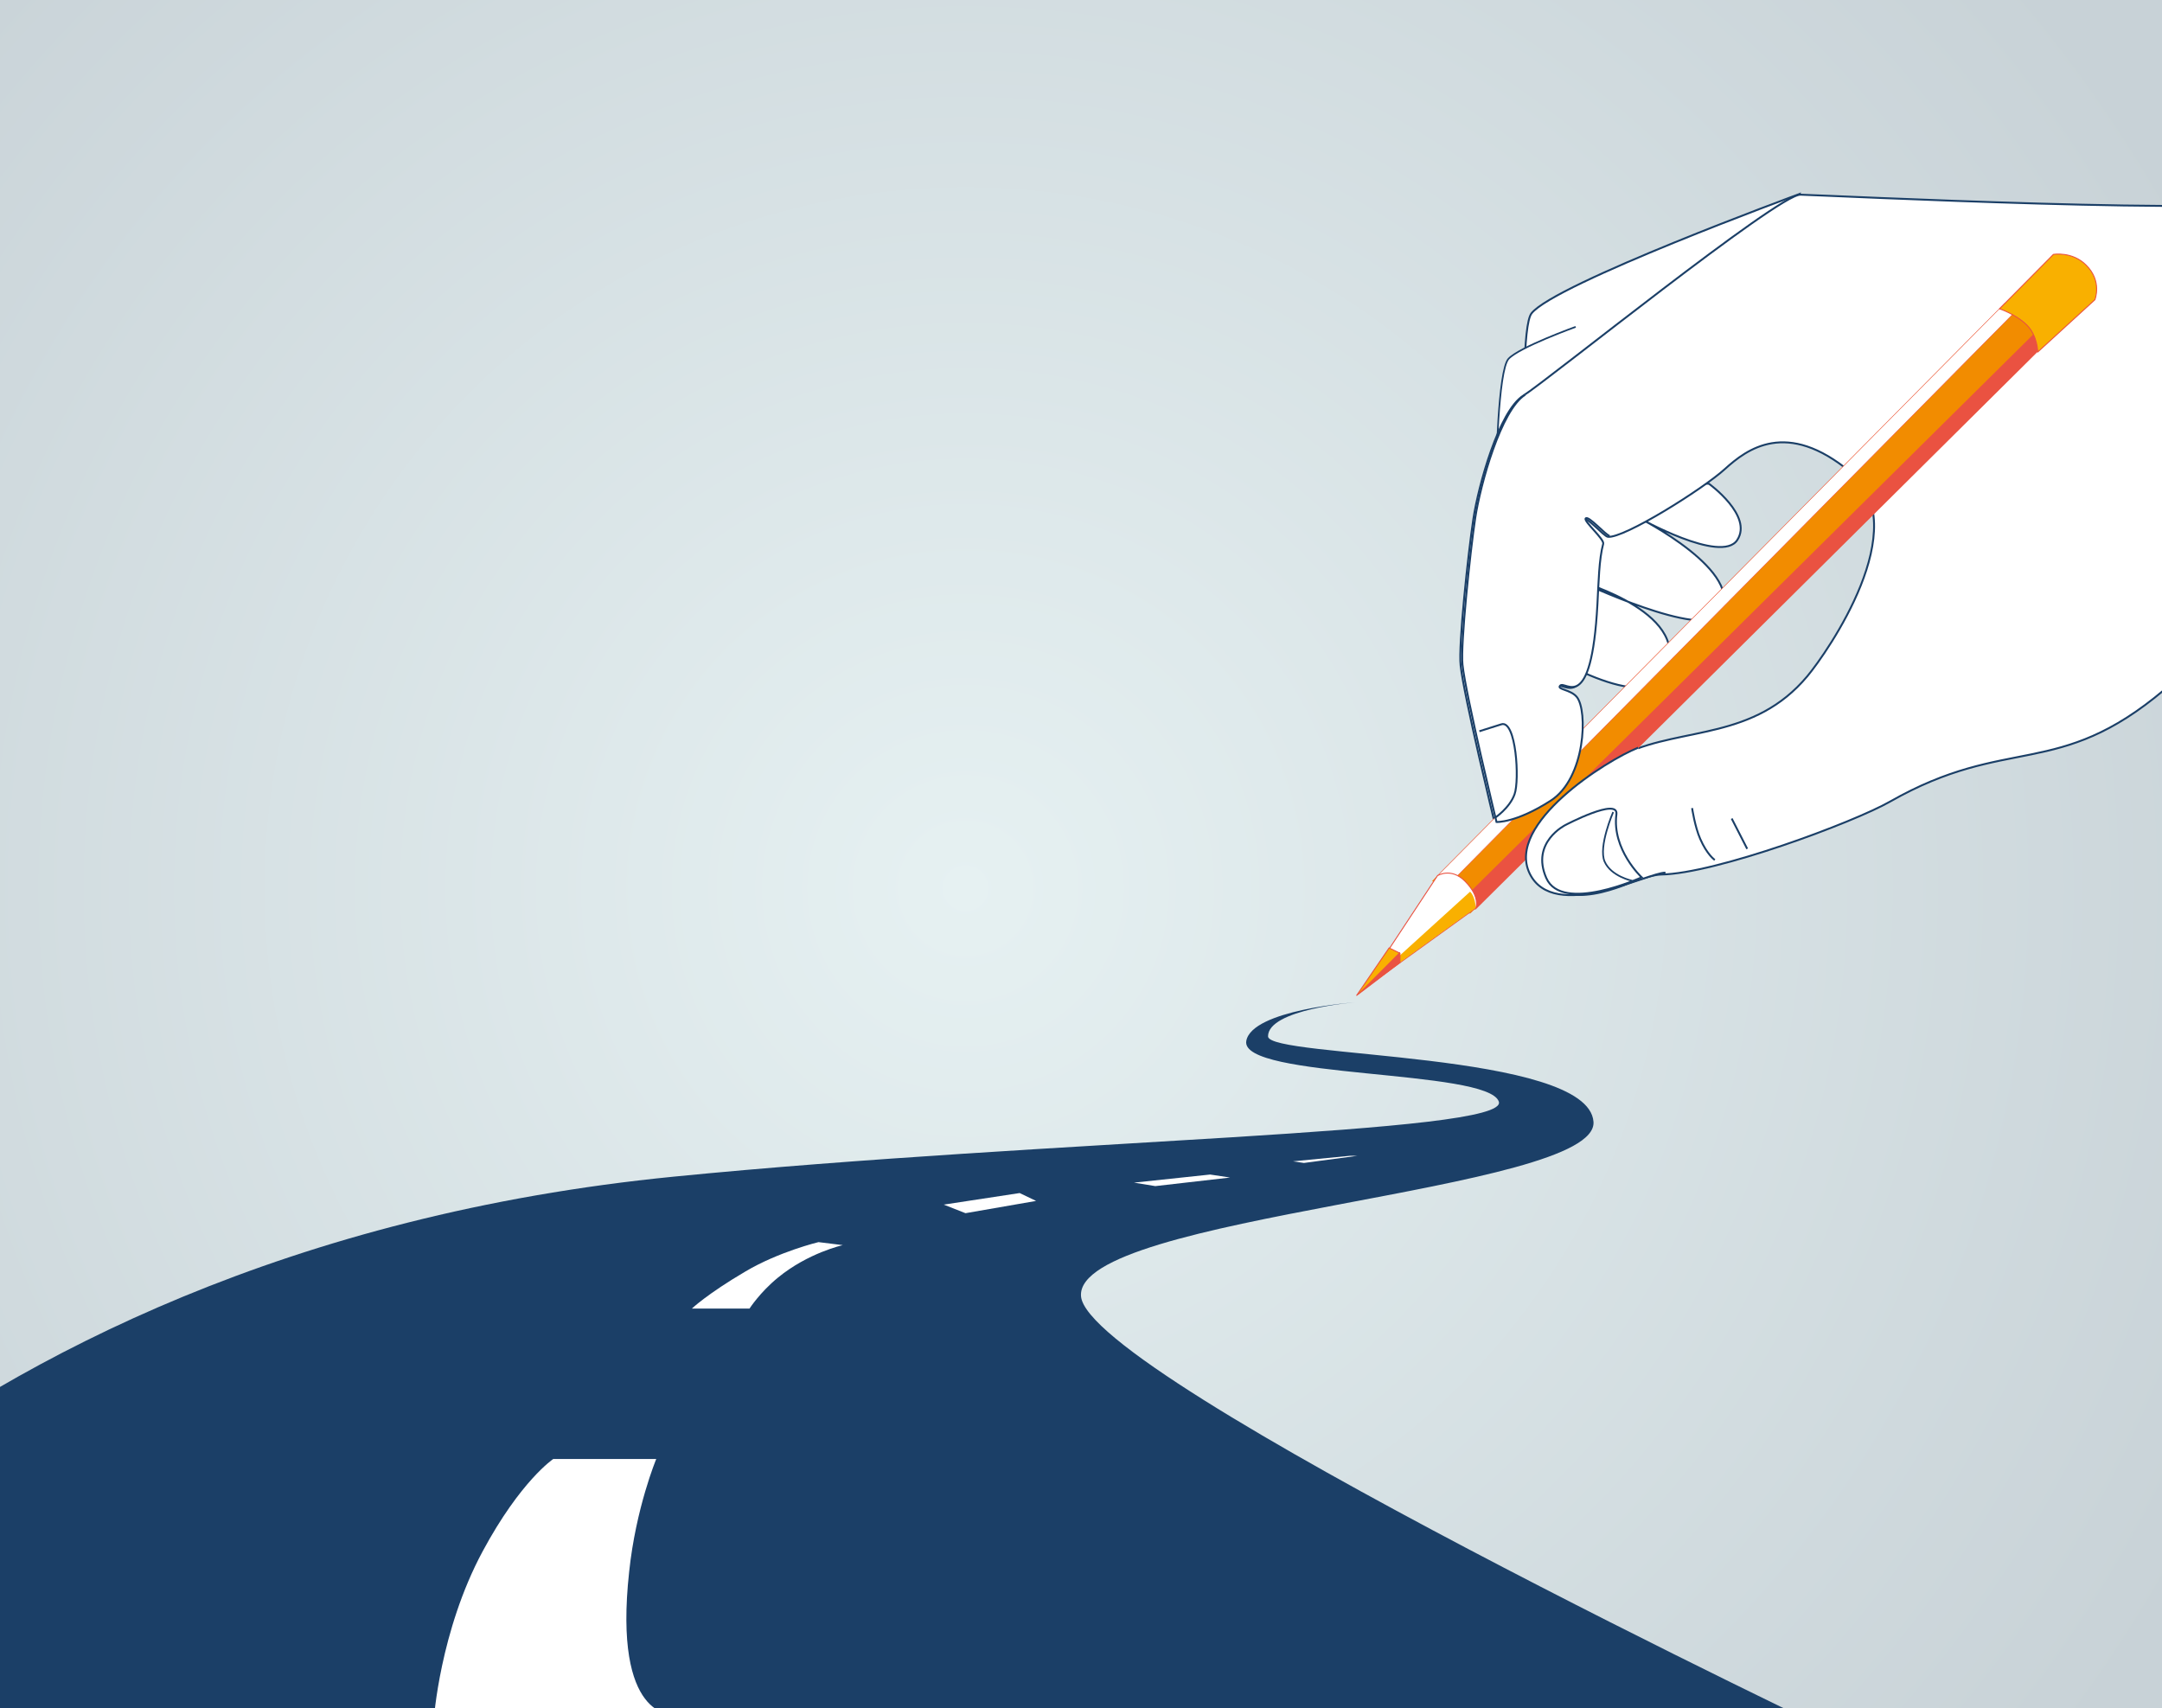 <?xml version="1.0" encoding="utf-8"?>
<!-- Generator: Adobe Illustrator 24.3.0, SVG Export Plug-In . SVG Version: 6.00 Build 0)  -->
<svg version="1.1" id="Ebene_1" xmlns="http://www.w3.org/2000/svg" xmlns:xlink="http://www.w3.org/1999/xlink" x="0px" y="0px"
	 viewBox="0 0 934 738" style="enable-background:new 0 0 934 738;" xml:space="preserve">
<rect x="0" y="0" width="934" height="738" fill="#333333" stroke="none"/>
<style type="text/css">
	.st0{clip-path:url(#SVGID_2_);fill:url(#SVGID_3_);}
	.st1{clip-path:url(#SVGID_2_);fill:#FFFFFF;}
	.st2{clip-path:url(#SVGID_2_);fill:none;stroke:#1B3F67;stroke-width:0.824;stroke-miterlimit:10;}
	.st3{clip-path:url(#SVGID_2_);fill:none;stroke:#1B3F67;stroke-width:0.726;stroke-miterlimit:10;}
	.st4{fill:none;stroke:#1B3F67;stroke-width:0.824;stroke-miterlimit:10;}
	.st5{clip-path:url(#SVGID_5_);fill:none;stroke:#1B3F67;stroke-width:0.726;stroke-miterlimit:10;}
	.st6{fill:#F28C00;}
	.st7{fill:#FFFFFF;}
	.st8{fill:none;stroke:#EA5241;stroke-width:0.21;stroke-miterlimit:10;}
	.st9{fill:#EA5241;}
	.st10{clip-path:url(#SVGID_7_);fill:#FFFFFF;}
	.st11{clip-path:url(#SVGID_7_);fill:none;stroke:#EA5241;stroke-width:0.419;stroke-miterlimit:10;}
	.st12{clip-path:url(#SVGID_7_);fill:#F9B000;}
	.st13{clip-path:url(#SVGID_7_);fill:none;stroke:#EA5241;stroke-width:0.419;stroke-linejoin:round;stroke-miterlimit:10;}
	.st14{fill:#F9B000;}
	.st15{fill:none;stroke:#EA5241;stroke-width:0.419;stroke-linejoin:round;stroke-miterlimit:10;}
	.st16{clip-path:url(#SVGID_9_);fill:#FFFFFF;}
	.st17{clip-path:url(#SVGID_9_);fill:none;stroke:#1B3F67;stroke-width:0.824;stroke-miterlimit:10;}
	.st18{clip-path:url(#SVGID_9_);fill:none;stroke:#1B3F67;stroke-width:0.726;stroke-miterlimit:10;}
	.st19{clip-path:url(#SVGID_9_);fill:#1B3F67;}
</style>
<g>
	<defs>
		<rect id="SVGID_1_" y="-1.3" width="934" height="739.5"/>
	</defs>
	<clipPath id="SVGID_2_">
		<use xlink:href="#SVGID_1_"  style="overflow:visible;"/>
	</clipPath>
	
		<radialGradient id="SVGID_3_" cx="1.074" cy="737.303" r="3.148" gradientTransform="matrix(-127.726 -158.859 -158.859 127.726 117682.555 -93617.898)" gradientUnits="userSpaceOnUse">
		<stop  offset="0" style="stop-color:#E6F1F2"/>
		<stop  offset="0.945" style="stop-color:#C8D2D7"/>
		<stop  offset="1" style="stop-color:#C8D2D7"/>
	</radialGradient>
	<polygon class="st0" points="366.7,1194.3 -458.7,317 567.3,-411.4 1356.7,465.9 	"/>
	<path class="st1" d="M777.4,83.8c0,0-106,38.9-115.8,51.6c-7.5,9.8,0.6,143.4,0.6,143.4s46.9,30.3,56.6,12.8
		c14.4-26.1-36-40.3-36-40.3s52.8,25,60.2,13.9c11.8-18-35.2-41.6-35.2-41.6s35.8,20.2,42.7,9.7c6.9-10.5-12.2-24.3-12.2-24.3
		s-29.4,0-1.7-44.1C764.5,120.9,777.4,83.8,777.4,83.8"/>
	<path class="st2" d="M777.4,83.8c0,0-106,38.9-115.8,51.6c-7.5,9.8,0.6,143.4,0.6,143.4s46.9,30.3,56.6,12.8
		c14.4-26.1-36-40.3-36-40.3s52.8,25,60.2,13.9c11.8-18-35.2-41.6-35.2-41.6s35.8,20.2,42.7,9.7c6.9-10.5-12.2-24.3-12.2-24.3
		s-29.4,0-1.7-44.1C764.5,120.9,777.4,83.8,777.4,83.8z"/>
	<path class="st1" d="M680.7,141.2c0,0-24.4,8.8-29,13.8c-4.6,5-5.3,48.4-5.3,48.4"/>
	<path class="st3" d="M680.7,141.2c0,0-24.4,8.8-29,13.8c-4.6,5-5.3,48.4-5.3,48.4"/>
	<path class="st1" d="M1079.8,184c0,0-63,14.5-83.7,43.2c-15.6,21.6-23,38.6-61,70.7c-46.3,39.1-67.6,19.4-118.6,48.4
		c-15.8,9-75.2,31.1-98.9,31.5c-11,0.2-44.7,20.3-55-1.3c-10.4-21.6,27.2-45.4,39.8-51.1c24.8-11.3,55.4-5.8,78.4-33.3
		c8.6-10.3,46.6-64.8,18.8-88c-27.8-23.2-45-10-54.4-1.5c-9.4,8.6-43.7,30.1-50.6,29.3c-1.7-0.2-9.3-9.1-10.4-7.5
		c-0.8,1.3,8.1,8.9,7.6,10.9c-1.8,6.6-2,16.6-2.5,26.1c-2.6,48.6-13.9,32.7-16.1,35.2c-1.5,1.7,4.5,1.6,7.2,4.9
		c4.8,5.9,3.8,35.1-11.3,44.8c-15.1,9.7-23.4,9.2-23.4,9.2s-13.3-54.8-14.7-68c-1-8.6,3.3-48.8,5.5-63.3
		c2.2-14.5,11.1-46.7,21.6-53.3c10.5-6.6,110.1-87,119.7-86.8c9.7,0.2,195.1,9.4,209.8,2c14.8-7.5,66.9-34.5,66.9-34.5
		s40.6,16.6,62.4,50.6C1138.7,136.3,1079.8,184,1079.8,184"/>
	<path class="st2" d="M1079.8,184c0,0-63,14.5-83.7,43.2c-15.6,21.6-23,38.6-61,70.7c-46.3,39.1-67.6,19.4-118.6,48.4
		c-15.8,9-75.2,31.1-98.9,31.5c-11,0.2-44.7,20.3-55-1.3c-10.4-21.6,27.2-45.4,39.8-51.1c24.8-11.3,55.4-5.8,78.4-33.3
		c8.6-10.3,46.6-64.8,18.8-88c-27.8-23.2-45-10-54.4-1.5c-9.4,8.6-43.7,30.1-50.6,29.3c-1.7-0.2-9.3-9.1-10.4-7.5
		c-0.8,1.3,8.1,8.9,7.6,10.9c-1.8,6.6-2,16.6-2.5,26.1c-2.6,48.6-13.9,32.7-16.1,35.2c-1.5,1.7,4.5,1.6,7.2,4.9
		c4.8,5.9,3.8,35.1-11.3,44.8c-15.1,9.7-23.4,9.2-23.4,9.2s-13.3-54.8-14.7-68c-1-8.6,3.3-48.8,5.5-63.3
		c2.2-14.5,11.1-46.7,21.6-53.3c10.5-6.6,110.1-87,119.7-86.8c9.7,0.2,195.1,9.4,209.8,2c14.8-7.5,66.9-34.5,66.9-34.5
		s40.6,16.6,62.4,50.6C1138.7,136.3,1079.8,184,1079.8,184z"/>
	<path class="st1" d="M697.6,352.2c-2.1,15.2,10.9,27.2,10.9,27.2s-31.6,16-38.5,0.4c-6.8-15.5,5.6-23.1,5.6-23.1
		S698.7,344.7,697.6,352.2"/>
	<path class="st2" d="M697.6,352.2c-2.1,15.2,10.9,27.2,10.9,27.2s-31.6,16-38.5,0.4c-6.8-15.5,5.6-23.1,5.6-23.1
		S698.7,344.7,697.6,352.2z"/>
	<path class="st2" d="M638.5,316.3c0,0,3.1-1,9.5-3c6.4-2,7.9,24.2,5.7,30.2c-2.1,6-8.6,10.3-8.6,10.3"/>
	<path class="st1" d="M645.9,191.8c0,0,3.1,5,6.3,6.9c4,2.3,7.6,3.1,7.6,3.1"/>
	<path class="st2" d="M645.9,191.8c0,0,3.1,5,6.3,6.9c4,2.3,7.6,3.1,7.6,3.1"/>
	<path class="st1" d="M731,349.1c0,0,1.2,8.1,3.5,13.3c3,6.9,6.3,9.1,6.3,9.1"/>
	<path class="st2" d="M731,349.1c0,0,1.2,8.1,3.5,13.3c3,6.9,6.3,9.1,6.3,9.1"/>
</g>
<line class="st4" x1="748.1" y1="353.6" x2="754.8" y2="366.7"/>
<g>
	<defs>
		<rect id="SVGID_4_" y="44.7" width="934" height="693.5"/>
	</defs>
	<clipPath id="SVGID_5_">
		<use xlink:href="#SVGID_4_"  style="overflow:visible;"/>
	</clipPath>
	<path class="st5" d="M696.2,351.2c0,0-6.5,15-3.7,21.4c2.8,6.4,11.9,8.3,11.9,8.3"/>
</g>
<polygon class="st6" points="887.1,109.8 618.7,380.6 628.1,387.6 628.1,394.6 635.2,394.6 903.6,126.2 "/>
<polygon class="st7" points="621,378.3 866.1,131 874.8,130.4 623.9,384.1 "/>
<polygon class="st8" points="621,378.3 866.1,131 874.8,130.4 623.9,384.1 "/>
<polygon class="st9" points="637.5,392.9 887.3,145 882.6,140.3 630.5,389.9 "/>
<g>
	<defs>
		<rect id="SVGID_6_" y="44.7" width="934" height="693.5"/>
	</defs>
	<clipPath id="SVGID_7_">
		<use xlink:href="#SVGID_6_"  style="overflow:visible;"/>
	</clipPath>
	<path class="st10" d="M621,378.3l-32.6,49.4l49.1-35.4c0,0,2.3-4.7-4.7-11.7C626.8,374.6,621,378.3,621,378.3"/>
	<path class="st11" d="M621,378.3l-32.6,49.4l49.1-35.4c0,0,2.3-4.7-4.7-11.7C626.8,374.6,621,378.3,621,378.3z"/>
	<path class="st12" d="M635.1,385.2l-46.7,42.4l49.1-35.4C637.5,392.3,637.5,387.6,635.1,385.2"/>
	<path class="st12" d="M863.8,133.4c0,0,7,2.3,11.8,7c4.7,4.7,4.7,11.7,4.7,11.7l24.7-22.6c0,0,3.3-8-3.8-15c-6-6-14.1-4.6-14.1-4.6
		L863.8,133.4z"/>
	<path class="st13" d="M863.8,133.4c0,0,7,2.3,11.8,7c4.7,4.7,4.7,11.7,4.7,11.7l24.7-22.6c0,0,3.3-8-3.8-15c-6-6-14.1-4.6-14.1-4.6
		L863.8,133.4z"/>
</g>
<polygon class="st14" points="600.1,409.5 604.8,411.8 604.8,415.8 586.1,430 "/>
<polygon class="st15" points="600.1,409.5 604.8,411.8 604.8,415.8 586.1,430 "/>
<polygon class="st9" points="604.8,411.2 586.1,430 604.8,415.8 "/>
<g>
	<defs>
		<rect id="SVGID_8_" y="-1" width="934" height="739.2"/>
	</defs>
	<clipPath id="SVGID_9_">
		<use xlink:href="#SVGID_8_"  style="overflow:visible;"/>
	</clipPath>
	<path class="st16" d="M695.4,231.5c-1.7-0.2-9.3-9.1-10.4-7.5c-0.8,1.3,8.1,8.9,7.6,10.9c-1.8,6.6-2,16.6-2.5,26.1
		c-2.6,48.6-13.9,32.7-16.1,35.2c-1.6,1.7,4.5,1.6,7.2,4.9c4.8,5.9,3.8,35.1-11.3,44.8c-15.1,9.7-23.4,9.2-23.4,9.2
		s-13.3-54.8-14.7-68c-0.9-8.6,3.3-48.8,5.5-63.3c2.2-14.5,11.1-46.7,21.6-53.3"/>
	<path class="st17" d="M695.4,231.5c-1.7-0.2-9.3-9.1-10.4-7.5c-0.8,1.3,8.1,8.9,7.6,10.9c-1.8,6.6-2,16.6-2.5,26.1
		c-2.6,48.6-13.9,32.7-16.1,35.2c-1.6,1.7,4.5,1.6,7.2,4.9c4.8,5.9,3.8,35.1-11.3,44.8c-15.1,9.7-23.4,9.2-23.4,9.2
		s-13.3-54.8-14.7-68c-0.9-8.6,3.3-48.8,5.5-63.3c2.2-14.5,11.1-46.7,21.6-53.3"/>
	<path class="st16" d="M719.5,377c-7.1-0.3-48.3,21.8-58.7,0.3c-10.3-21.5,33.1-48.8,46.9-54.3"/>
	<path class="st17" d="M719.5,377c-7.1-0.3-48.3,21.8-58.7,0.3c-10.3-21.5,33.1-48.8,46.9-54.3"/>
	<path class="st16" d="M698.3,351.8c-2,15.2,10.9,27.2,10.9,27.2s-34.4,15.8-41.2,0.3c-6.8-15.5,8.3-22.9,8.3-22.9
		S699.3,344.3,698.3,351.8"/>
	<path class="st17" d="M698.3,351.8c-2,15.2,10.9,27.2,10.9,27.2s-34.4,15.8-41.2,0.3c-6.8-15.5,8.3-22.9,8.3-22.9
		S699.3,344.3,698.3,351.8z"/>
	<path class="st17" d="M639.1,315.9c0,0,3.1-1,9.5-3c6.4-2,7.9,24.2,5.7,30.2c-2.1,6-8.6,10.3-8.6,10.3"/>
	<path class="st18" d="M696.9,350.8c0,0-6.5,15-3.7,21.4c2.8,6.4,11.9,8.3,11.9,8.3"/>
	<path class="st19" d="M585.5,433c0,0-37.7,3-37.7,14.7c0,9.4,138.3,6.4,140.6,36.9c2.3,30.5-223.8,40.1-221.4,75.3
		c2.3,35.2,332.9,192.2,332.9,192.2H-173c0,0,133.2-211.1,464.2-243.8c162.7-16.1,361-18.4,356.3-32.4
		c-4.7-14.1-111.9-9.8-109.1-26.2C540.8,436.2,585.5,433,585.5,433"/>
	<path class="st16" d="M283.5,630.3h-44.5c0,0-14.1,9.4-30.5,39.9c-18.5,34.4-21.1,72.7-21.1,72.7l103.2-2.3c0,0-25.8,2.3-18.8-61.6
		C274.7,651.4,283.5,630.3,283.5,630.3"/>
	<path class="st16" d="M364.1,537.9c0,0-15,3.3-28.1,14.1c-7.7,6.3-12.2,13.3-12.2,13.3h-24.9c0,0,6.6-6.3,23.1-16
		c14.5-8.6,31.6-12.7,31.6-12.7L364.1,537.9z"/>
</g>
<polygon class="st7" points="447.6,518.8 417.1,524.1 407.7,520.4 440.5,515.4 "/>
<polygon class="st7" points="586.4,499.3 563.3,502.4 558.6,501.7 583.3,499.3 "/>
<polygon class="st7" points="531.4,508.7 499.1,512.4 489.9,510.9 522.8,507.4 "/>
</svg>
